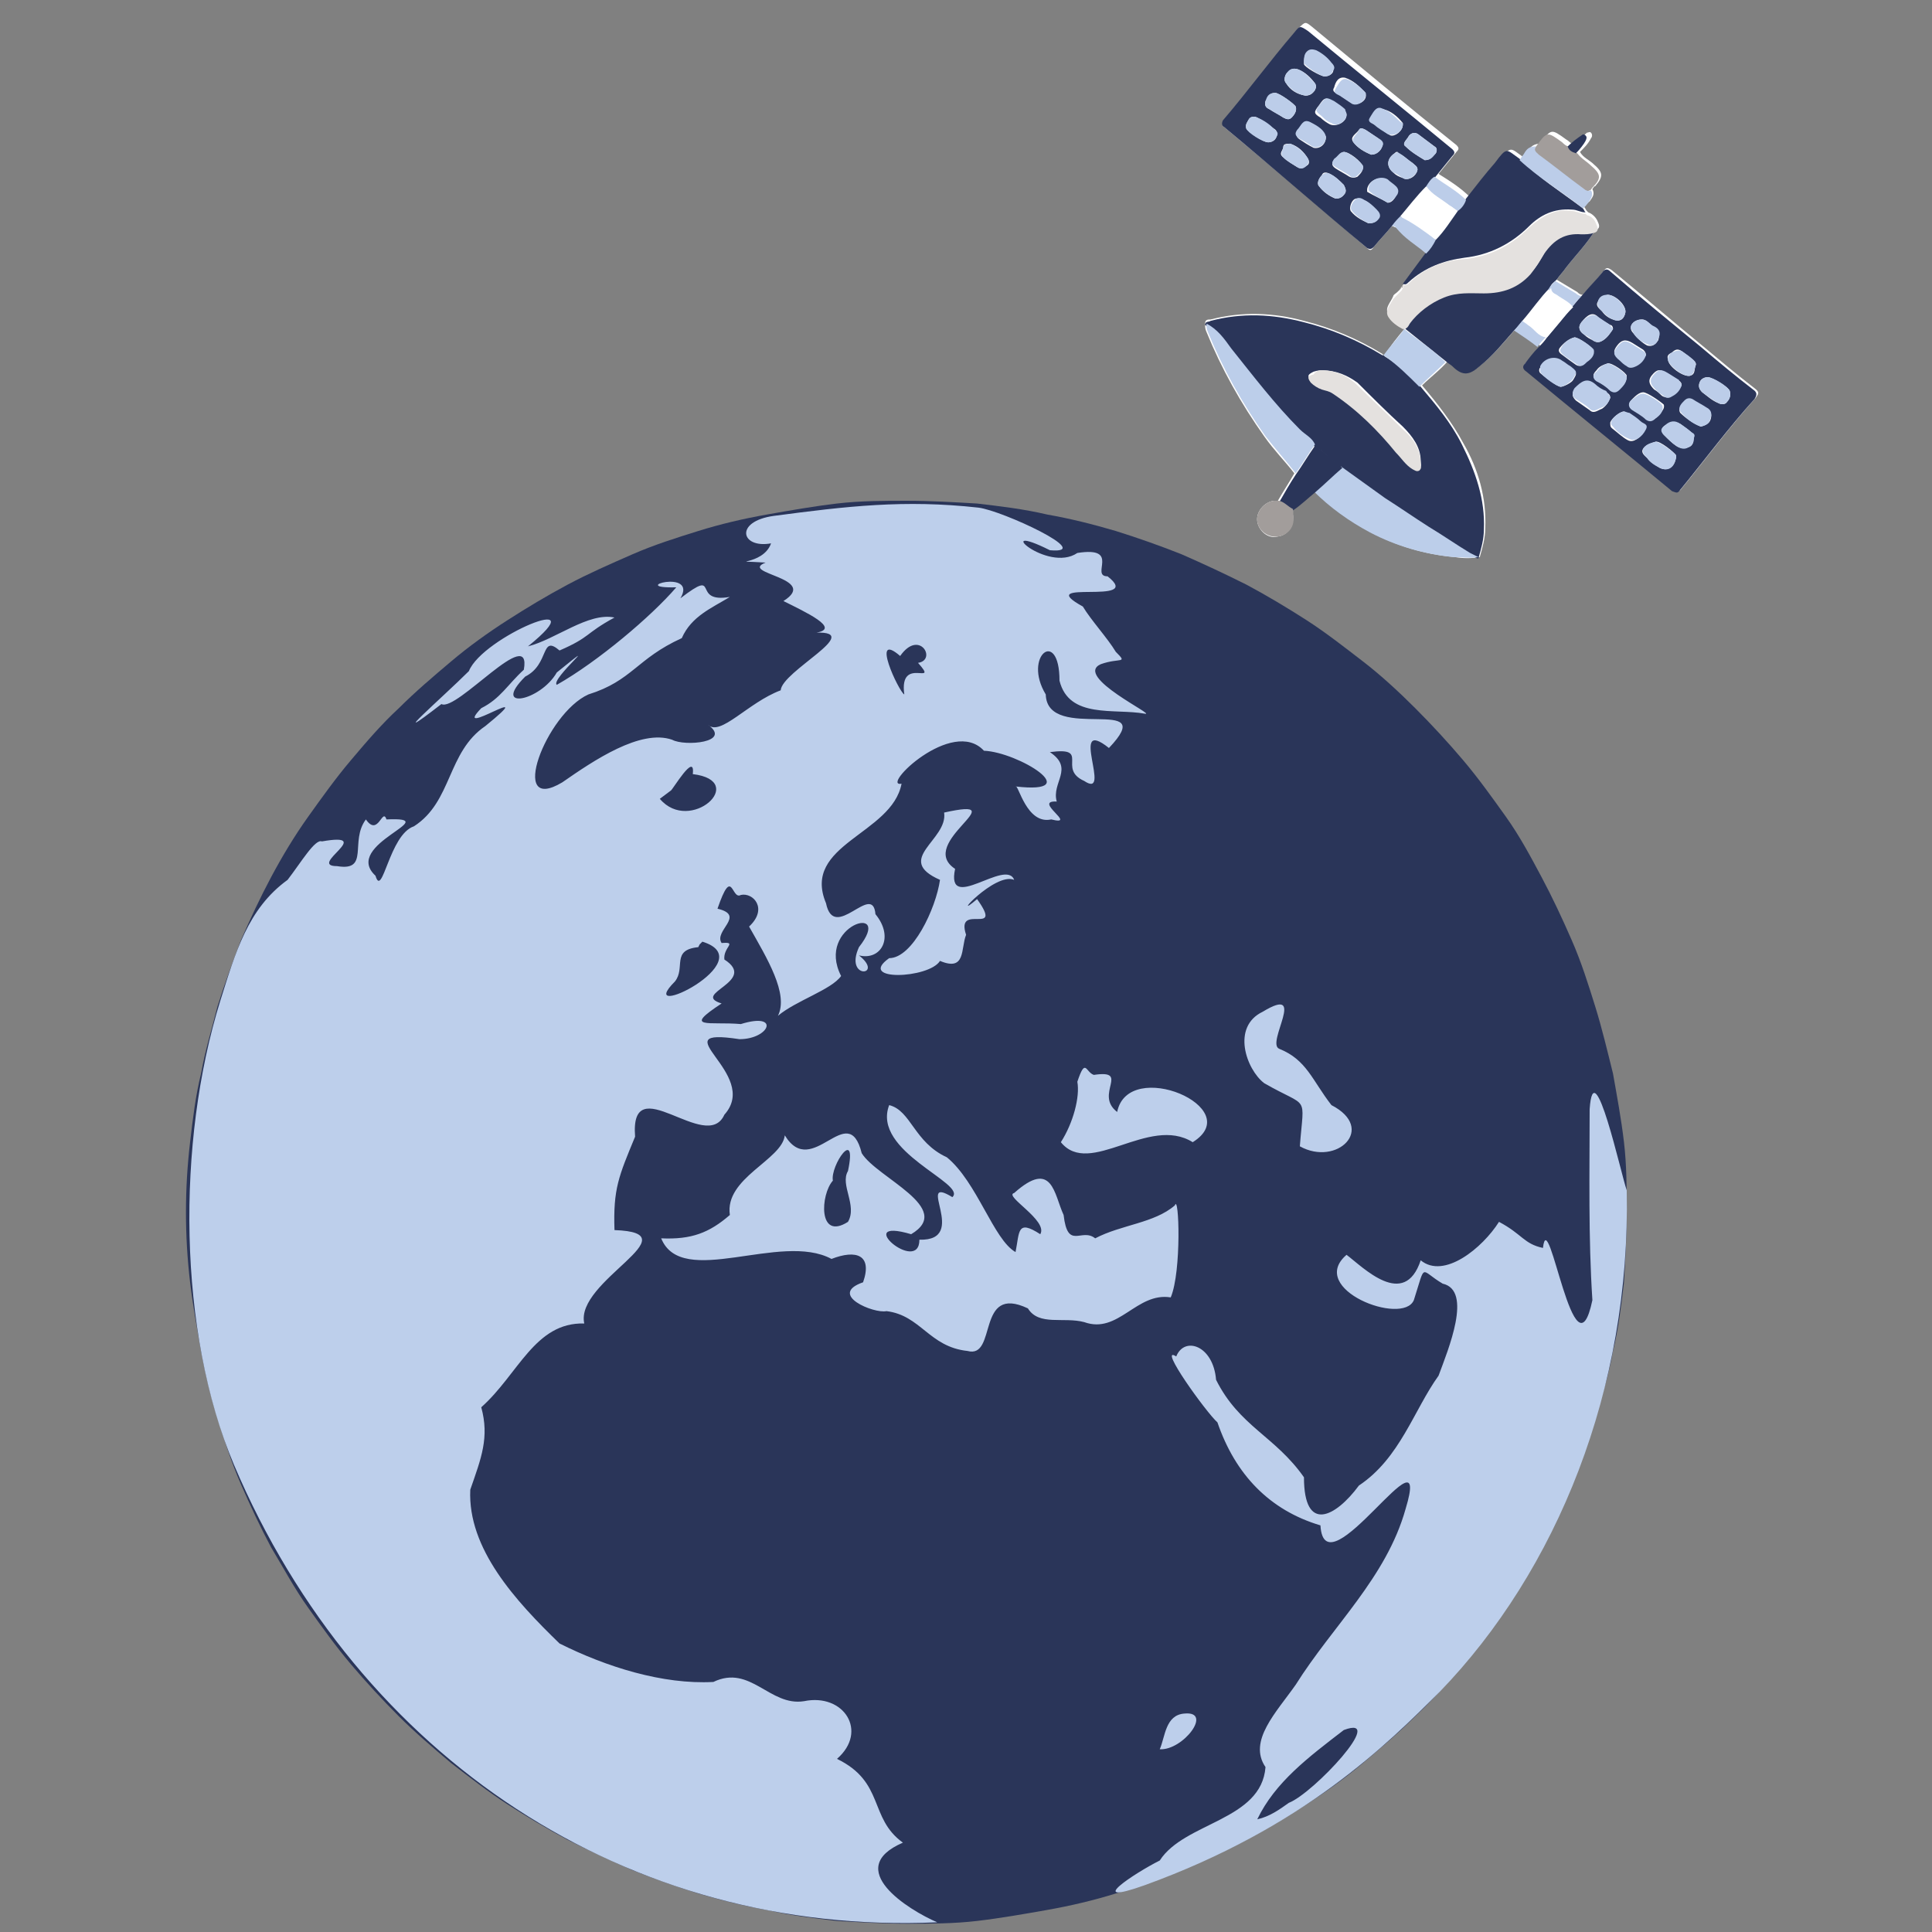 <?xml version="1.0" encoding="UTF-8" standalone="no"?>
<!-- Generator: Adobe Illustrator 27.9.1, SVG Export Plug-In . SVG Version: 6.00 Build 0)  -->

<svg
   version="1.1"
   x="0px"
   y="0px"
   viewBox="0 0 168.8 168.8"
   xml:space="preserve"
   id="svg136"
   sodipodi:docname="favicon.svg"
   width="168.8"
   height="168.8"
   inkscape:version="1.3.1 (9b9bdc1480, 2023-11-25, custom)"
   xmlns:inkscape="http://www.inkscape.org/namespaces/inkscape"
   xmlns:sodipodi="http://sodipodi.sourceforge.net/DTD/sodipodi-0.dtd"
   xmlns:xlink="http://www.w3.org/1999/xlink"
   xmlns="http://www.w3.org/2000/svg"
   xmlns:svg="http://www.w3.org/2000/svg"><rect x="0" y="0" width="168.8" height="168.8" fill="#808080" stroke="none"/><defs
   id="defs136" /><sodipodi:namedview
   id="namedview136"
   pagecolor="#ffffff"
   bordercolor="#000000"
   borderopacity="0.25"
   inkscape:showpageshadow="2"
   inkscape:pageopacity="0.0"
   inkscape:pagecheckerboard="0"
   inkscape:deskcolor="#d1d1d1"
   inkscape:zoom="2.9744605"
   inkscape:cx="146.5812"
   inkscape:cy="84.553148"
   inkscape:window-width="1920"
   inkscape:window-height="995"
   inkscape:window-x="1920"
   inkscape:window-y="0"
   inkscape:window-maximized="1"
   inkscape:current-layer="g76" />
<style
   type="text/css"
   id="style1">
	.st0{fill:#637189;}
	.st1{fill:#2A3559;}
	.st2{fill:#4C72BA;}
	.st3{clip-path:url(#SVGID_00000128471188759365025630000011547456509520731533_);}
	.st4{clip-path:url(#SVGID_00000142859025208614533800000005717304917129333409_);}
	.st5{fill-rule:evenodd;clip-rule:evenodd;fill:#BDCFEB;}
	.st6{fill:#FFFFFF;}
	.st7{fill:#E4E1DF;}
	.st8{fill:#BCCEEA;}
	.st9{fill:#A29D9B;}
	.st10{fill:#BCCDE9;}
</style>
<g
   id="Layer_1">
	
	
	
	
	
	
	<g
   id="g18">
		<g
   transform="translate(221.774,161.104)"
   id="g17">
		</g>
	</g>
	
	
	
	
	
	
	
	
	
	
	
	
	
	
	
	<g
   id="g65">
		<g
   transform="translate(205.086,214.639)"
   id="g64">
		</g>
	</g>
	
	
	
	<g
   id="g76">
		<defs
   id="defs74"><rect
     id="SVGID_1_"
     x="13.9"
     y="47.9"
     width="105.9"
     height="105.3" /></defs>
		<clipPath
   id="SVGID_00000165217351465156361840000009188897441047815605_">
			<use
   xlink:href="#SVGID_1_"
   style="overflow:visible"
   id="use74" />
		</clipPath>
		<g
   clip-path="url(#SVGID_00000165217351465156361840000009188897441047815605_)"
   id="g75"
   transform="matrix(1.2,0,0,1.2,-1.272,-14.206)">
			<path
   class="st1"
   d="m 119.5,100.1 c 0,1.7 -0.1,3.4 -0.2,5.1 -0.2,1.7 -0.4,3.4 -0.8,5 -0.3,1.7 -0.8,3.3 -1.3,4.9 -0.5,1.6 -1.1,3.2 -1.7,4.8 -0.7,1.6 -1.4,3.1 -2.2,4.6 -0.8,1.5 -1.7,3 -2.6,4.4 -1,1.4 -2,2.8 -3.1,4.1 -1.1,1.3 -2.2,2.6 -3.5,3.8 -1.2,1.2 -2.5,2.3 -3.8,3.4 -1.3,1.1 -2.7,2.1 -4.1,3 -1.4,0.9 -2.9,1.8 -4.4,2.6 -1.5,0.8 -3.1,1.5 -4.7,2.2 -1.6,0.7 -3.2,1.2 -4.8,1.7 -1.6,0.5 -3.3,0.9 -5,1.2 -1.7,0.3 -3.4,0.6 -5.1,0.8 -1.7,0.2 -3.4,0.2 -5.1,0.2 -1.7,0 -3.4,-0.1 -5.1,-0.2 -1.7,-0.2 -3.4,-0.4 -5.1,-0.8 -1.7,-0.3 -3.3,-0.7 -5,-1.2 -1.6,-0.5 -3.3,-1.1 -4.8,-1.7 -1.6,-0.7 -3.1,-1.4 -4.7,-2.2 -1.5,-0.8 -3,-1.7 -4.4,-2.6 -1.4,-0.9 -2.8,-2 -4.1,-3 -1.3,-1.1 -2.6,-2.2 -3.8,-3.4 -1.2,-1.2 -2.4,-2.5 -3.5,-3.8 -1.1,-1.3 -2.1,-2.7 -3.1,-4.1 -1,-1.4 -1.8,-2.9 -2.7,-4.4 -0.8,-1.5 -1.5,-3 -2.2,-4.6 -0.7,-1.6 -1.2,-3.2 -1.7,-4.8 -0.5,-1.6 -0.9,-3.3 -1.2,-4.9 -0.3,-1.7 -0.6,-3.3 -0.8,-5 -0.2,-1.7 -0.3,-3.4 -0.3,-5.1 0,-1.7 0.1,-3.4 0.3,-5.1 0.2,-1.7 0.4,-3.4 0.8,-5 0.3,-1.7 0.8,-3.3 1.2,-4.9 0.5,-1.6 1.1,-3.2 1.7,-4.8 0.7,-1.6 1.4,-3.1 2.2,-4.6 0.8,-1.5 1.7,-3 2.7,-4.4 1,-1.4 2,-2.8 3.1,-4.1 1.1,-1.3 2.2,-2.6 3.5,-3.8 1.2,-1.2 2.5,-2.3 3.8,-3.4 1.3,-1.1 2.7,-2.1 4.1,-3 1.4,-0.9 2.9,-1.8 4.4,-2.6 1.5,-0.8 3.1,-1.5 4.7,-2.2 1.6,-0.7 3.2,-1.2 4.8,-1.7 1.6,-0.5 3.3,-0.9 5,-1.2 1.7,-0.3 3.4,-0.6 5.1,-0.8 1.7,-0.2 3.4,-0.2 5.1,-0.2 1.7,0 3.4,0.1 5.1,0.2 1.7,0.2 3.4,0.4 5.1,0.8 1.7,0.3 3.3,0.7 5,1.2 1.6,0.5 3.3,1.1 4.8,1.7 1.6,0.7 3.1,1.4 4.7,2.2 1.5,0.8 3,1.7 4.4,2.6 1.4,0.9 2.8,2 4.1,3 1.3,1 2.6,2.2 3.8,3.4 1.2,1.2 2.4,2.5 3.5,3.8 1.1,1.3 2.1,2.7 3.1,4.1 1,1.4 1.8,2.9 2.6,4.4 0.8,1.5 1.5,3 2.2,4.6 0.7,1.6 1.2,3.2 1.7,4.8 0.5,1.6 0.9,3.3 1.3,4.9 0.3,1.7 0.6,3.3 0.8,5 0.2,1.7 0.2,3.4 0.2,5.1 z"
   id="path74" />
		</g>
	</g>
	<g
   id="g78"
   transform="matrix(1.2,0,0,1.2,-1.272,-14.206)">
		<defs
   id="defs76"><rect
     id="SVGID_00000154399494367403902080000008033214233269717436_"
     x="13.9"
     y="47.9"
     width="105.9"
     height="104" /></defs>
		<clipPath
   id="SVGID_00000060709579481434398630000003409610298390768037_">
			<use
   xlink:href="#SVGID_00000154399494367403902080000008033214233269717436_"
   style="overflow:visible"
   id="use76" />
		</clipPath>
		<g
   clip-path="url(#SVGID_00000060709579481434398630000003409610298390768037_)"
   id="g77">
			<path
   class="st5"
   d="m 52.2,80.4 c 4.5,1.4 -5.1,6 -2,2.9 0.8,-1 -0.3,-2.3 1.7,-2.5 L 52,80.6 Z m -8.3,-18 c 3.2,-1 3.5,-2.6 6.8,-4.1 0.7,-1.6 2.2,-2.2 3.5,-3 -2.9,0.5 -0.6,-2.2 -3.6,0.1 1.3,-2.2 -4,-0.7 -0.3,-0.8 -1.8,2.1 -5.7,5.4 -8.7,7.1 -0.5,-0.4 3.7,-3.9 0,-0.9 -1.2,2.1 -4.8,2.8 -2.3,0.3 1.8,-0.9 1.1,-3.1 2.5,-1.9 2.3,-1 1.8,-1.2 4,-2.4 -1.9,-0.4 -4.3,1.6 -6.3,2.1 5.2,-4.2 -3.3,-0.7 -4.3,1.8 -1.9,1.9 -6.4,5.8 -2,2.4 1.1,0.6 6.6,-5.9 6,-2.5 -1.2,1.1 -1.7,2.1 -3.1,2.8 -2.3,2.4 4.6,-2.2 0.3,1.3 -2.8,1.9 -2.4,5.5 -5.2,7.3 -1.8,0.6 -2.3,5.3 -2.8,3.6 -2.5,-2.3 5.2,-4.3 0.8,-4.1 -0.3,-0.9 -0.6,1.3 -1.5,0 -1.2,1.6 0.3,3.8 -2.1,3.4 -2.2,0 2.9,-2.5 -1.1,-1.8 -0.5,-0.2 -1.5,1.5 -2.5,2.8 -2.9,2.1 -3.8,5.3 -4.9,8.8 -3.2,10.3 -3.1,24.1 1,33.8 9.1,21.4 28.7,34.3 51.2,33.3 -2.1,-0.9 -6.9,-3.9 -2.5,-5.8 -2.5,-1.8 -1.3,-4.4 -4.8,-6.1 2.3,-2 0.5,-4.8 -2.4,-4.2 -2.5,0.4 -3.9,-2.7 -6.6,-1.4 -3.7,0.2 -7.8,-1.1 -11.2,-2.8 -3.2,-3.1 -6.7,-6.9 -6.5,-11.2 0.8,-2.3 1.4,-3.8 0.8,-6 2.7,-2.4 3.9,-6.2 7.5,-6.1 -0.7,-3.1 8,-6.6 2.2,-6.8 -0.1,-3 0.3,-3.9 1.5,-6.8 -0.4,-5.1 5.2,1.3 6.5,-1.6 2.7,-3 -4.8,-6.4 1.1,-5.5 2.2,0 3,-2 0.1,-1.1 -2.3,-0.2 -4.3,0.4 -1.4,-1.5 -2.3,-0.7 2.7,-1.6 0.2,-3.2 -0.1,-0.9 1,-1.3 -0.2,-1.2 -0.6,-0.9 1.8,-2 -0.3,-2.5 1.1,-3.2 1,-0.6 1.7,-1 0.9,-0.2 2,1 0.6,2.3 1.3,2.3 2.9,4.9 2.1,6.5 1.3,-1.1 3.9,-1.9 4.6,-2.9 -1.9,-3.7 3.9,-5.4 1.3,-2.1 -1.1,2.4 1.9,2.1 0,0.6 1.6,0.4 2.6,-1.3 1.2,-3 -0.2,-2.4 -3,2.1 -3.6,-0.8 -1.8,-4.3 4.8,-5 5.5,-8.7 -1.6,0.3 3.7,-4.9 6,-2.4 2.5,0.1 7.5,3.2 2.3,2.6 0.2,-0.2 0.8,2.8 2.6,2.4 2,0.5 -1.4,-1.4 0.4,-1.3 -0.4,-1.4 1.3,-2.4 -0.5,-3.6 3,-0.4 0.5,1.2 2.5,2.1 2.1,1.4 -1.2,-4.8 1.8,-2.4 3.8,-4 -4.5,-0.3 -4.6,-3.9 -1.7,-2.8 1,-4.9 1,-1 0.7,2.8 4,2 6.2,2.4 1,0.2 -5.2,-2.7 -3.2,-3.6 1.4,-0.5 2,0 1.1,-0.9 -0.6,-1 -1.8,-2.3 -2.4,-3.3 -3.8,-2.1 4.6,0 1.8,-2.2 -1.3,0 1,-2.2 -2.2,-1.7 -2.2,1.5 -6.4,-2.4 -2,-0.2 3.4,0.3 -3.5,-2.9 -5.2,-3.1 -5.4,-0.6 -9.6,-0.1 -14.9,0.6 -2.9,0.4 -2.4,2.4 -0.2,2 -0.6,1.7 -3.5,1.2 -0.4,1.4 -2,0.8 4,1.1 1.3,2.8 1.6,0.8 4.2,2 2.4,2.3 3.5,-0.1 -2.5,2.8 -2.6,4.2 -2.4,0.9 -4.4,3.4 -5.3,2.5 1.8,1.3 -1.7,1.6 -2.6,1.1 -2.3,-0.8 -5.7,1.5 -8,3.1 -4,2.4 -1.2,-5 1.9,-6.4 z m 48.7,81.9 c 1.3,-2.7 3.7,-4.5 6.3,-6.5 3.2,-1.2 -2.2,4.6 -4,5.3 -0.7,0.5 -1.4,1 -2.3,1.2 z m 0.6,-3.8 c -0.3,3.9 -5.9,4 -7.7,6.8 -1.8,0.9 -5.6,3.4 -1.1,1.8 11.6,-4.2 17.7,-10.3 21.5,-14.1 8.5,-8.8 13.9,-22 13.6,-36.5 -0.4,-1.1 -2.4,-10.3 -2.7,-5.9 0,4.7 -0.1,9.3 0.2,13.9 -1.3,6.2 -3.2,-7.2 -3.6,-3.8 -1.4,-0.3 -1.5,-1 -3.2,-1.9 -1.2,1.9 -4,4.2 -5.7,2.8 -1.2,3.6 -4.2,0.5 -5.4,-0.4 -2.9,2.5 4.1,5.2 4.9,3.3 0.9,-2.8 0.4,-2.2 2.1,-1.2 2.2,0.5 0.4,4.8 -0.3,6.7 -1.8,2.5 -2.8,6 -5.8,8 -1.7,2.3 -4,3.5 -4,-0.6 -2.1,-3 -4.7,-3.7 -6.4,-7.1 -0.2,-2.5 -2.3,-3.2 -2.9,-1.7 -1.4,-0.9 2.2,4.1 3,4.8 1.3,3.8 3.8,6.4 7.5,7.5 0.3,5.1 8.2,-7.8 6.2,-1.2 -1.4,5 -5.3,8.5 -8,12.8 -1.4,2 -3.5,4.1 -2.2,6 z m -7.7,-1.3 c 1.7,0.1 3.9,-2.8 1.8,-2.6 -1.4,0.1 -1.4,1.7 -1.8,2.6 z M 66.6,59.6 c 1.4,-2 2.7,0.3 1.3,0.5 1.6,1.8 -1.4,-0.6 -1,2.3 -0.4,-0.2 -2.5,-4.7 -0.3,-2.8 z M 69.8,71 c 0.3,2 -3.7,3.4 -0.3,4.9 -0.3,2.1 -2,5.7 -3.7,5.7 -2.4,1.7 2.9,1.5 3.7,0.2 1.9,0.8 1.5,-0.9 1.9,-1.9 -0.8,-2.4 2.8,0.2 0.8,-2.6 -2.1,1.8 1.3,-2 2.7,-1.4 -0.6,-1.6 -5,2.5 -4.3,-0.8 -2.9,-1.9 4.6,-5.3 -0.8,-4.1 z m 9.7,19.6 c 0.2,1.1 -0.3,3 -1.2,4.4 2.1,2.6 6.4,-2 9.6,0 4,-2.5 -4.7,-6.2 -5.5,-2.2 -1.7,-1.3 1,-3.1 -1.7,-2.7 -0.6,-0.2 -0.6,-1.3 -1.2,0.5 z m 16.2,4.7 c 2.7,1.5 5.6,-1.3 2.3,-3 -1.4,-1.8 -1.8,-3.3 -3.8,-4.1 -1,-0.4 2.1,-4.7 -1.2,-2.7 -2.3,1.1 -1.2,4.2 0.1,5.2 3.3,1.9 2.9,0.7 2.6,4.6 z m -32.9,5.5 c -2.2,1.4 -2,-2 -1.1,-3 -0.2,-1.1 1.8,-4 1.1,-0.7 -0.6,1 0.7,2.5 0,3.7 z M 49.2,102 c 1.5,3.7 8.7,-0.5 12.4,1.5 1.8,-0.7 3,-0.3 2.3,1.7 -2.6,0.9 0.8,2.3 1.7,2.1 2.5,0.3 3.1,2.6 5.9,2.9 2.2,0.6 0.6,-4.9 4.4,-3.1 0.8,1.3 2.6,0.6 4.1,1 2.5,0.9 3.8,-2.2 6.3,-1.8 0.8,-1.9 0.6,-7.6 0.3,-6.7 -1.5,1.3 -3.9,1.4 -5.8,2.4 -1,-0.8 -2,0.9 -2.3,-1.7 -0.7,-1.5 -0.8,-4.1 -3.6,-1.6 -0.8,0.2 2.5,2 1.9,3 -1.7,-1.1 -1.5,-0.2 -1.8,1.3 -1.6,-0.9 -2.8,-5.1 -5,-6.9 -2.4,-1.1 -2.6,-3.4 -4.2,-3.8 -1.3,3.4 5.7,5.7 4.6,6.7 -2.8,-1.7 1.3,3.2 -2.4,3.1 0,2.6 -5,-1.7 -0.6,-0.4 3.2,-1.9 -2.5,-4.1 -3.6,-5.9 -1,-4 -3.6,2 -5.6,-1.3 -0.2,1.8 -4.4,3.1 -4,5.8 -1.5,1.3 -2.8,1.8 -5,1.7 z m 0.7,-32.6 c 0.1,0 1.8,-2.9 1.6,-1.2 4.1,0.5 -0.2,4.4 -2.4,1.8 z"
   id="path76" />
		</g>
	</g>
</g>
<g
   id="Layer_2"
   transform="matrix(1.2,0,0,1.2,-1.272,-14.206)">
	<path
   class="st6"
   d="m 103,32.9 v 0 c 0,0 -0.1,0 0,0 v 0 c -0.1,0.1 -0.2,0.2 -0.2,0.2 -0.1,0.1 -0.3,0.2 -0.3,0.3 -0.2,0.5 -0.7,0.9 -0.3,1.4 0.2,0.4 0.6,0.7 1,0.8 0,0.1 0.1,0.1 0.1,0.2 -0.5,0.6 -1,1.2 -1.4,1.9 -0.1,0 -0.1,0 -0.2,-0.1 -1.8,-1.1 -3.7,-1.9 -5.7,-2.4 -2.2,-0.6 -4.5,-0.7 -6.8,-0.1 -0.2,0 -0.4,0 -0.4,0.3 0,0.2 0,0.4 0.1,0.6 1.1,2.7 2.5,5.2 4.2,7.6 0.7,1 1.5,1.8 2.2,2.7 -0.4,0.7 -0.8,1.3 -1.2,2 -0.1,0 -0.2,0 -0.3,0 -0.7,0.1 -1.3,0.8 -1.2,1.5 0.1,0.7 0.8,1.3 1.5,1.1 0.8,-0.1 1.2,-0.9 1.1,-1.6 0,-0.1 0,-0.3 0,-0.4 0.5,-0.4 1,-0.9 1.6,-1.3 1.2,1.2 2.6,2.2 4.1,3 1.9,1 3.9,1.6 6.1,1.8 0.6,0.1 1.2,0.1 1.8,0 0.2,-0.7 0.4,-1.4 0.4,-2.1 0.1,-2.2 -0.5,-4.3 -1.6,-6.2 -0.8,-1.5 -1.9,-2.9 -3,-4.2 0.6,-0.6 1.3,-1.1 1.9,-1.8 0.1,0.1 0.3,0.2 0.4,0.3 0.8,0.8 1.3,0.6 2,0 0.9,-0.7 1.7,-1.7 2.5,-2.6 0.6,0.4 1.2,0.8 1.8,1.2 -0.3,0.4 -0.6,0.8 -1,1.2 -0.3,0.3 -0.2,0.4 0.1,0.6 3.6,2.9 7.1,5.8 10.6,8.7 0.2,0.2 0.4,0.2 0.6,-0.1 1.8,-2.2 3.5,-4.5 5.4,-6.6 0.2,-0.3 0.3,-0.4 -0.1,-0.7 -1.3,-1 -2.6,-2.1 -3.8,-3.1 -2.2,-1.8 -4.4,-3.7 -6.6,-5.5 -0.3,-0.2 -0.4,-0.2 -0.6,0.1 -0.5,0.6 -1,1.2 -1.5,1.7 -0.2,0 -0.3,-0.1 -0.4,-0.2 -0.5,-0.3 -1,-0.6 -1.5,-0.9 0.2,-0.3 0.5,-0.6 0.7,-0.9 0.7,-0.9 1.5,-1.7 2.1,-2.7 0.4,-0.1 0.3,-0.4 0.2,-0.6 -0.1,-0.3 -0.4,-0.6 -0.7,-0.7 0,0 -0.1,-0.1 -0.1,-0.1 v 0 c -0.1,-0.1 -0.1,-0.2 -0.2,-0.3 0.1,-0.1 0.2,-0.3 0.4,-0.4 0.2,-0.3 0.4,-0.5 0.2,-0.9 0.1,-0.1 0.1,-0.2 0.2,-0.2 0.6,-0.7 0.6,-1 -0.1,-1.6 -0.3,-0.3 -0.8,-0.5 -1,-0.9 0.3,-0.3 0.6,-0.6 0.8,-1 0.1,-0.1 0.1,-0.3 0,-0.4 -0.1,-0.1 -0.2,0 -0.3,0 -0.3,0.3 -0.7,0.6 -1,0.8 -0.2,0 -0.3,-0.2 -0.5,-0.3 -1.1,-0.8 -1.1,-0.8 -1.9,0.3 -0.3,0 -0.6,0.1 -0.8,0.4 -0.1,0.2 -0.3,0.4 -0.4,0.6 -1,-0.7 -0.9,-0.9 -1.8,0.3 -0.7,0.9 -1.4,1.8 -2.1,2.6 -0.7,-0.7 -1.5,-1.2 -2.3,-1.7 0.4,-0.5 0.9,-1.1 1.3,-1.6 0.2,-0.2 0.2,-0.3 0,-0.5 -3.5,-2.8 -7,-5.7 -10.5,-8.6 -0.5,-0.4 -0.5,-0.4 -1,0.1 -1.8,2.1 -3.4,4.3 -5.2,6.4 -0.4,0.5 -0.4,0.7 -0.2,0.8 3.5,2.9 7,5.9 10.4,8.8 0.2,0.2 0.3,0.2 0.5,-0.1 0.4,-0.5 0.9,-1 1.3,-1.5 0.1,0 0.2,0.1 0.3,0.1 0.7,0.7 1.5,1.2 2.2,1.9 -0.6,0.8 -1.1,1.5 -1.7,2.3 v 0 c 0,0 -0.1,0.1 -0.2,0.3 l 0.1,-0.1 c 0,0 -0.1,0 -0.1,0.1 z"
   id="path78" />
	<path
   class="st1"
   d="m 104.5,40 c 1.1,1.3 2.2,2.6 3,4.2 1,2 1.7,4 1.6,6.2 0,0.7 -0.2,1.4 -0.4,2.1 -0.2,0 -0.4,-0.2 -0.6,-0.3 -1,-0.6 -2,-1.3 -3,-1.9 -1.1,-0.7 -2.2,-1.4 -3.2,-2.1 -1.1,-0.7 -2.1,-1.5 -3.2,-2.3 -0.7,-0.5 -1.2,-1.2 -2,-1.6 -0.2,-0.5 -0.7,-0.8 -1.1,-1.1 -1.8,-1.8 -3.4,-3.9 -5,-5.9 -0.5,-0.7 -1,-1.4 -1.8,-1.8 0,-0.3 0.3,-0.2 0.4,-0.3 2.3,-0.6 4.5,-0.5 6.8,0.1 2,0.5 3.9,1.3 5.7,2.4 0.1,0 0.1,0 0.2,0.1 1,0.6 1.8,1.4 2.6,2.2 z m -7.2,-1.2 c -0.1,0 -0.3,0 -0.6,0.1 -0.4,0.2 -0.5,0.3 -0.2,0.6 0.2,0.3 0.5,0.4 0.8,0.5 0.3,0.1 0.6,0.2 0.8,0.3 1.8,1.1 3.3,2.6 4.6,4.3 0.4,0.4 0.7,0.9 1.2,1.2 0.1,0.1 0.3,0.2 0.5,0.1 0.2,-0.1 0.1,-0.3 0.1,-0.5 0,-1 -0.6,-1.8 -1.3,-2.5 -1.1,-1 -2.2,-2.1 -3.3,-3.2 -0.7,-0.5 -1.5,-0.9 -2.6,-0.9 z"
   id="path79" />
	<path
   class="st1"
   d="m 102.4,28.3 c -0.4,0.5 -0.9,1 -1.3,1.5 -0.2,0.2 -0.3,0.2 -0.5,0.1 C 97.1,27 93.7,24 90.2,21.1 90,21 90,20.8 90.1,20.6 c 1.8,-2.1 3.4,-4.3 5.2,-6.4 0.4,-0.5 0.4,-0.5 1,-0.1 3.5,2.9 7,5.7 10.5,8.6 0.2,0.2 0.2,0.3 0,0.5 -0.4,0.5 -0.9,1.1 -1.3,1.6 -0.2,0.2 -0.4,0.4 -0.6,0.7 -0.7,0.7 -1.3,1.5 -1.9,2.3 -0.2,0.1 -0.4,0.3 -0.6,0.5 z m 0.8,-7.4 c 0,0 0,-0.1 0,-0.1 -0.4,-0.5 -0.9,-0.9 -1.4,-1 -0.5,-0.1 -0.6,0.4 -0.8,0.7 -0.2,0.3 0.1,0.4 0.3,0.5 0.3,0.2 0.6,0.5 1,0.7 0.3,0.1 0.9,-0.3 0.9,-0.8 z m -2.7,-2.2 c 0,0 0,-0.1 -0.1,-0.2 -0.4,-0.4 -0.8,-0.8 -1.4,-1 -0.5,-0.1 -0.7,0.3 -0.8,0.7 -0.2,0.3 0.1,0.4 0.3,0.5 0.3,0.2 0.6,0.4 0.9,0.6 0.5,0.3 1.2,-0.1 1.1,-0.6 z m 4.3,4.8 c 0.4,0 0.6,-0.3 0.8,-0.5 0.1,-0.2 0.1,-0.4 -0.1,-0.5 -0.4,-0.3 -0.8,-0.6 -1.2,-0.9 -0.3,-0.2 -0.6,0 -0.7,0.2 -0.1,0.2 -0.5,0.5 -0.2,0.7 0.4,0.4 0.9,0.7 1.4,1 z M 93.4,22.2 c 0.2,0 0.5,-0.1 0.6,-0.4 0.1,-0.3 0,-0.5 -0.2,-0.6 -0.4,-0.3 -0.8,-0.6 -1.2,-0.8 -0.2,-0.1 -0.4,-0.1 -0.6,0.1 -0.1,0.2 -0.3,0.4 -0.2,0.7 0.1,0.2 1.2,1 1.6,1 z m 2.7,-3.4 c 0.3,0 0.5,-0.1 0.7,-0.4 0.1,-0.2 0.1,-0.3 0,-0.5 -0.3,-0.4 -0.7,-0.8 -1.2,-1 -0.3,-0.1 -0.5,-0.1 -0.8,0.2 -0.2,0.2 -0.3,0.6 -0.1,0.8 0.3,0.5 0.8,0.8 1.4,0.9 z m -2.2,-0.2 c -0.4,0 -0.5,0.3 -0.7,0.6 -0.1,0.4 0.1,0.5 0.3,0.6 0.3,0.2 0.7,0.4 1,0.6 0.2,0.1 0.4,0.2 0.6,0 0.2,-0.2 0.4,-0.5 0.3,-0.8 -0.1,-0.2 -1.2,-1 -1.5,-1 z m 5.2,1.6 C 99.1,20 99,20 98.9,19.9 c -0.3,-0.2 -0.6,-0.4 -0.8,-0.6 -0.5,-0.4 -0.6,-0.4 -1,0.2 -0.4,0.5 -0.4,0.6 0.1,0.9 0.2,0.2 0.5,0.4 0.7,0.5 0.5,0.2 1.2,-0.2 1.2,-0.7 z m 3.7,2.7 c -0.1,0 -0.1,0 -0.2,0.1 -0.6,0.4 -0.6,1 -0.1,1.4 0.2,0.2 0.4,0.3 0.7,0.4 0.3,0.2 0.8,0 1,-0.4 0.2,-0.4 -0.1,-0.5 -0.3,-0.7 -0.3,-0.2 -0.5,-0.4 -0.8,-0.6 -0.1,0 -0.2,-0.1 -0.3,-0.2 z m -5.3,-5.5 c 0.2,0 0.5,-0.1 0.6,-0.3 0.1,-0.2 0,-0.4 -0.1,-0.6 -0.3,-0.4 -0.7,-0.7 -1.1,-0.9 -0.2,-0.1 -0.5,-0.1 -0.7,0.1 -0.2,0.2 -0.2,0.5 -0.2,0.8 0,0.2 1.2,0.9 1.5,0.9 z m 3.4,5.7 c 0.4,0 0.7,-0.3 0.8,-0.6 0.1,-0.3 -0.1,-0.4 -0.3,-0.6 -0.3,-0.2 -0.6,-0.4 -0.9,-0.6 -0.2,-0.1 -0.4,-0.2 -0.5,0 -0.2,0.3 -0.7,0.5 -0.4,0.9 0.3,0.4 0.8,0.7 1.3,0.9 z m -3.3,-1.3 c -0.2,-0.5 -0.7,-0.8 -1.1,-1 -0.5,-0.2 -0.7,0.3 -0.9,0.6 -0.2,0.2 -0.2,0.4 0.1,0.6 0.3,0.2 0.6,0.4 1,0.6 0.4,0.1 0.9,-0.2 0.9,-0.8 z m 1.3,1.1 c -0.3,0.1 -0.4,0.3 -0.7,0.6 -0.2,0.2 -0.2,0.4 0.1,0.6 0.3,0.2 0.7,0.4 1,0.6 0.2,0.1 0.4,0.1 0.6,0 0.2,-0.2 0.4,-0.4 0.4,-0.7 -0.1,-0.4 -1,-1.1 -1.4,-1.1 z m 3.2,3.7 c 0.3,0 0.5,-0.3 0.6,-0.5 0.1,-0.2 0.1,-0.5 -0.1,-0.6 -0.2,-0.2 -0.4,-0.4 -0.6,-0.5 -0.5,-0.4 -1.3,0 -1.4,0.6 0,0.1 0,0.2 0,0.2 0.5,0.3 1,0.5 1.5,0.8 z m -3.8,-0.3 c 0.3,0 0.5,-0.1 0.7,-0.4 0.1,-0.2 0,-0.4 -0.1,-0.6 -0.3,-0.3 -0.6,-0.6 -1,-0.8 -0.2,-0.1 -0.5,-0.2 -0.6,0.1 -0.2,0.2 -0.4,0.6 -0.2,0.8 0.3,0.4 0.7,0.7 1.2,0.9 z m -3.3,-4 c -0.2,0 -0.5,0 -0.5,0.2 0,0.3 -0.4,0.5 0,0.8 0.3,0.3 0.7,0.5 1,0.7 0.3,0.2 0.5,0 0.7,-0.1 0.2,-0.1 0.2,-0.3 0.1,-0.5 C 96,22.9 95.6,22.5 95,22.3 Z m 5.7,5.8 c 0.3,0 0.6,-0.1 0.7,-0.4 0.1,-0.2 0,-0.4 -0.2,-0.6 -0.3,-0.3 -0.5,-0.6 -0.9,-0.7 -0.2,-0.1 -0.5,-0.2 -0.7,0 -0.2,0.2 -0.3,0.6 -0.2,0.8 0.4,0.5 0.9,0.7 1.3,0.9 z"
   id="path80" />
	<path
   class="st1"
   d="m 116.2,33.4 c 0.5,-0.6 1,-1.1 1.5,-1.7 0.2,-0.3 0.4,-0.3 0.6,-0.1 2.2,1.9 4.4,3.7 6.6,5.5 1.3,1.1 2.5,2.1 3.8,3.1 0.3,0.2 0.3,0.4 0.1,0.7 -1.9,2.1 -3.6,4.4 -5.4,6.6 -0.2,0.3 -0.3,0.2 -0.6,0.1 -3.5,-2.9 -7.1,-5.8 -10.6,-8.7 -0.3,-0.2 -0.3,-0.4 -0.1,-0.6 0.3,-0.4 0.6,-0.8 1,-1.2 0.2,-0.2 0.4,-0.4 0.6,-0.7 0.6,-0.7 1.2,-1.4 1.8,-2.2 0.2,-0.2 0.4,-0.5 0.7,-0.8 z m -1.5,6.6 c 0.2,0 0.8,-0.3 0.9,-0.5 0.3,-0.5 0.3,-0.5 -0.2,-0.9 -0.2,-0.1 -0.4,-0.3 -0.6,-0.4 -0.5,-0.4 -1.3,-0.1 -1.6,0.4 -0.1,0.1 -0.1,0.3 0,0.4 0.1,0.1 1.2,1 1.5,1 z m 3.6,0.8 c 0,-0.2 -0.1,-0.3 -0.3,-0.4 -0.3,-0.2 -0.5,-0.3 -0.8,-0.5 -0.6,-0.5 -1,-0.2 -1.5,0.3 -0.2,0.3 -0.2,0.5 0.1,0.8 0.3,0.2 0.7,0.5 1,0.7 0.3,0.3 0.6,0 0.9,-0.1 0.3,-0.2 0.5,-0.5 0.6,-0.8 z m 1,1 c -0.3,0 -0.9,0.5 -1,0.8 0,0.2 0,0.3 0.1,0.4 0.4,0.3 0.8,0.7 1.2,0.9 0.4,0.2 0.9,-0.2 1.2,-0.7 0.2,-0.4 -0.2,-0.5 -0.4,-0.6 -0.3,-0.2 -0.6,-0.4 -0.8,-0.6 -0.1,-0.1 -0.2,-0.2 -0.3,-0.2 z m -3.6,-5.4 c -0.4,0.1 -0.8,0.4 -1.1,0.8 -0.1,0.2 0,0.3 0.1,0.4 0.4,0.3 0.8,0.6 1.1,0.8 0.3,0.2 0.6,0 0.7,-0.2 0.2,-0.2 0.6,-0.5 0.5,-0.9 0,-0.2 -1,-0.9 -1.3,-0.9 z m 7.4,8.7 c 0,0 0,-0.1 0,-0.1 -0.1,-0.2 -1.2,-1.1 -1.5,-1 -0.3,0.1 -0.7,0.2 -0.9,0.5 -0.2,0.3 0.1,0.5 0.3,0.7 0.2,0.3 0.6,0.5 0.9,0.7 0.6,0.3 1.1,-0.1 1.2,-0.8 z m -5,-6.8 c -0.3,0.1 -0.6,0.2 -0.8,0.5 -0.3,0.3 -0.3,0.5 0,0.7 0.3,0.2 0.7,0.5 1,0.7 0.3,0.2 0.5,0.1 0.7,-0.1 0.3,-0.2 0.5,-0.5 0.5,-0.9 0,-0.2 -1.1,-1 -1.4,-0.9 z m 2.6,2.1 c -0.3,0 -0.6,0.3 -0.8,0.5 -0.3,0.3 -0.3,0.5 0.1,0.7 0.3,0.2 0.7,0.5 1,0.7 0.3,0.2 0.5,0.1 0.7,-0.1 0.2,-0.3 0.6,-0.5 0.5,-0.9 -0.2,-0.2 -1.2,-0.9 -1.5,-0.9 z m -2.2,-4.6 c 0,-0.2 -0.1,-0.3 -0.2,-0.3 -0.3,-0.2 -0.6,-0.3 -0.9,-0.6 -0.4,-0.4 -0.8,-0.1 -1.2,0.4 -0.3,0.4 -0.1,0.7 0.2,0.9 0.2,0.2 0.4,0.3 0.6,0.4 0.3,0.2 0.5,0.2 0.8,0 0.3,-0.2 0.5,-0.5 0.7,-0.8 z m 5.8,7.9 c 0,-0.2 0,-0.3 -0.1,-0.4 -0.3,-0.2 -0.5,-0.4 -0.8,-0.6 -0.4,-0.2 -0.8,-0.1 -1.1,0.1 -0.3,0.2 -0.3,0.5 -0.1,0.7 0.3,0.3 0.6,0.6 0.9,0.8 0.3,0.2 0.6,0.2 0.9,0.1 0.3,-0.1 0.4,-0.4 0.3,-0.7 z m -3.4,-6 c 0,-0.2 -0.1,-0.3 -0.2,-0.4 -0.3,-0.2 -0.5,-0.3 -0.8,-0.5 -0.5,-0.3 -0.8,-0.2 -1.1,0.2 -0.3,0.4 -0.3,0.6 0.2,1 0.2,0.1 0.4,0.3 0.5,0.4 0.2,0.2 0.5,0.2 0.7,0 0.3,-0.1 0.5,-0.4 0.7,-0.7 z m 4,5.2 c 0.3,-0.1 0.6,-0.2 0.7,-0.5 0.1,-0.3 0.1,-0.6 -0.3,-0.8 -0.4,-0.2 -0.7,-0.4 -1,-0.6 -0.2,-0.1 -0.5,-0.2 -0.6,0.1 -0.2,0.2 -0.5,0.5 -0.3,0.8 0.4,0.4 1,0.8 1.5,1 z m -1.4,-3 c 0,-0.2 -0.1,-0.3 -0.3,-0.4 -0.3,-0.2 -0.5,-0.3 -0.8,-0.5 -0.5,-0.3 -0.7,-0.3 -1.1,0.2 -0.3,0.4 -0.1,0.7 0.2,1 0.2,0.1 0.4,0.3 0.5,0.4 0.2,0.2 0.5,0.2 0.7,0.1 0.4,-0.3 0.6,-0.5 0.8,-0.8 z m 1.9,-0.6 c -0.2,0 -0.5,0.1 -0.6,0.4 -0.1,0.3 0,0.5 0.2,0.7 0.4,0.3 0.7,0.6 1.2,0.8 0.2,0.1 0.5,0.1 0.6,-0.1 0.2,-0.2 0.3,-0.5 0.2,-0.8 -0.1,-0.3 -1.3,-1 -1.6,-1 z m -7.3,-6 c -0.3,0.1 -0.6,0.2 -0.7,0.5 -0.2,0.3 0.1,0.5 0.3,0.7 0.2,0.3 0.5,0.5 0.8,0.6 0.5,0.2 0.8,0 0.9,-0.5 0.1,-0.5 -0.7,-1.3 -1.3,-1.3 z m 2.5,1.8 c -0.6,0 -1,0.5 -0.7,0.9 0.3,0.4 0.7,0.8 1.1,1 0.4,0.1 0.6,-0.1 0.8,-0.4 0.1,-0.4 0.1,-0.7 -0.3,-0.9 -0.3,-0.2 -0.5,-0.6 -0.9,-0.6 z m 1.9,2.9 c 0,0.5 1.1,1.3 1.6,1.2 0.4,-0.1 0.3,-0.4 0.4,-0.7 0.1,-0.2 0,-0.3 -0.2,-0.5 -0.3,-0.2 -0.5,-0.4 -0.8,-0.6 -0.3,-0.2 -0.5,-0.1 -0.7,0.1 -0.2,0.1 -0.4,0.2 -0.3,0.5 z"
   id="path81" />
	<path
   class="st1"
   d="m 111.3,35.9 c -0.8,0.9 -1.5,1.8 -2.5,2.6 -0.7,0.6 -1.2,0.8 -2,0 -0.1,-0.1 -0.3,-0.2 -0.4,-0.3 -1,-0.8 -2,-1.6 -3,-2.4 0,-0.1 -0.1,-0.1 -0.1,-0.2 0.3,0 0.4,-0.2 0.5,-0.4 0.7,-0.9 1.5,-1.5 2.5,-1.9 0.9,-0.4 1.9,-0.3 2.9,-0.3 1.3,0 2.5,-0.4 3.4,-1.4 0.4,-0.4 0.7,-1 1,-1.5 0.7,-0.9 1.5,-1.5 2.7,-1.4 0.3,0 0.6,0 0.9,-0.1 -0.6,1 -1.4,1.8 -2.1,2.7 -0.2,0.3 -0.5,0.6 -0.7,0.9 -0.2,0.2 -0.4,0.3 -0.5,0.6 -0.7,0.7 -1.3,1.6 -2,2.4 -0.2,0.3 -0.4,0.5 -0.6,0.7 z"
   id="path82" />
	<path
   class="st1"
   d="m 116.3,27 c 0.1,0.1 0.1,0.2 0.2,0.3 -0.4,0 -0.6,-0.2 -1,-0.2 -1.3,-0.1 -2.3,0.4 -3.1,1.2 -1.3,1.3 -2.9,2.1 -4.7,2.3 -1.5,0.2 -2.9,0.7 -4.1,1.8 -0.1,0.1 -0.2,0.2 -0.4,0.1 0.6,-0.8 1.1,-1.5 1.7,-2.3 0.3,-0.3 0.5,-0.6 0.7,-1 0.6,-0.7 1.1,-1.4 1.6,-2.1 0.2,-0.2 0.4,-0.5 0.6,-0.8 0.7,-0.9 1.4,-1.8 2.1,-2.6 0.9,-1.2 0.8,-1 1.8,-0.3 1.4,1.4 3,2.4 4.6,3.6 z"
   id="path83" />
	<path
   class="st7"
   d="m 103.2,32.6 c 0.1,0 0.3,0 0.4,-0.1 1.1,-1.1 2.5,-1.7 4.1,-1.8 1.9,-0.2 3.4,-1 4.7,-2.3 0.9,-0.8 1.9,-1.4 3.1,-1.2 0.3,0 0.6,0.2 1,0.2 0,0 0,0 0,0 0,0 0.1,0.1 0.1,0.1 0.4,0.1 0.6,0.4 0.7,0.7 0.1,0.2 0.2,0.5 -0.2,0.6 -0.3,0.1 -0.6,0.1 -0.9,0.1 -1.2,-0.1 -2,0.4 -2.7,1.4 -0.3,0.5 -0.6,1 -1,1.5 -0.9,1 -2,1.4 -3.4,1.4 -1,0 -1.9,-0.1 -2.9,0.3 -1,0.4 -1.9,1.1 -2.5,1.9 -0.1,0.2 -0.2,0.4 -0.5,0.4 -0.4,-0.2 -0.8,-0.5 -1,-0.8 -0.4,-0.5 0.1,-1 0.3,-1.4 0.1,-0.1 0.2,-0.2 0.3,-0.3 0,0 0.1,-0.1 0.1,-0.1 0,0 0,0 0,0 0,0 0.1,-0.1 0.1,-0.1 0,0 0,0 0,0 0,0 0.1,-0.1 0.1,-0.1 0,0 0,0 0,0 0.1,-0.2 0.2,-0.3 0.1,-0.4 z"
   id="path84" />
	<path
   class="st8"
   d="m 98.7,45.8 c 1.1,0.8 2.1,1.5 3.2,2.3 1.1,0.7 2.1,1.4 3.2,2.1 1,0.6 2,1.3 3,1.9 0.2,0.1 0.4,0.2 0.6,0.3 -0.6,0.1 -1.2,0 -1.8,0 -2.1,-0.2 -4.2,-0.8 -6.1,-1.8 -1.5,-0.8 -2.9,-1.8 -4.1,-3 0.7,-0.6 1.4,-1.2 2,-1.8 z"
   id="path85" />
	<path
   class="st8"
   d="m 88.9,35.4 c 0.8,0.4 1.3,1.1 1.8,1.8 1.6,2 3.2,4.1 5,5.9 0.4,0.4 0.9,0.6 1.1,1.1 -0.5,0.7 -0.9,1.4 -1.4,2.1 C 94.7,45.4 93.9,44.5 93.2,43.6 91.5,41.2 90.1,38.7 89,36 88.9,35.8 88.9,35.6 88.9,35.4 Z"
   id="path86" />
	<path
   class="st8"
   d="m 103.3,35.8 c 1,0.8 2.1,1.5 3,2.4 -0.6,0.6 -1.3,1.2 -1.9,1.8 -0.8,-0.8 -1.6,-1.6 -2.6,-2.3 0.5,-0.7 1.1,-1.3 1.5,-1.9 z"
   id="path87" />
	<path
   class="st1"
   d="m 95.4,46.4 c 0.5,-0.7 0.9,-1.4 1.4,-2.1 0.7,0.4 1.3,1.1 2,1.6 -0.7,0.6 -1.3,1.2 -2,1.8 -0.5,0.4 -1,0.9 -1.6,1.3 -0.4,-0.2 -0.6,-0.5 -1,-0.6 0.4,-0.7 0.8,-1.4 1.2,-2 z"
   id="path88" />
	<path
   class="st9"
   d="m 112.9,22.5 c 0.8,-1.1 0.8,-1.1 1.9,-0.3 0.1,0.1 0.3,0.3 0.5,0.3 0.1,0.3 0.3,0.4 0.6,0.5 0.3,0.4 0.7,0.6 1,0.9 0.7,0.6 0.8,0.9 0.1,1.6 -0.1,0.1 -0.1,0.2 -0.2,0.2 -0.2,0.1 -0.3,0 -0.5,-0.1 -1.1,-0.8 -2.2,-1.7 -3.3,-2.5 -0.2,-0.2 -0.3,-0.4 -0.1,-0.6 z"
   id="path89" />
	<path
   class="st10"
   d="m 112.9,22.5 c -0.2,0.3 0,0.4 0.2,0.6 1.1,0.8 2.2,1.7 3.3,2.5 0.1,0.1 0.3,0.2 0.5,0.1 0.2,0.3 0,0.6 -0.2,0.9 -0.1,0.1 -0.2,0.3 -0.4,0.4 -1.5,-1.2 -3.2,-2.2 -4.6,-3.5 0.1,-0.2 0.3,-0.4 0.4,-0.6 0.2,-0.3 0.4,-0.4 0.8,-0.4 z"
   id="path90" />
	<path
   class="st9"
   d="m 94.2,48.3 c 0.4,0.1 0.6,0.4 1,0.6 0,0.1 0,0.3 0,0.4 0.2,0.8 -0.3,1.5 -1.1,1.6 -0.7,0.1 -1.4,-0.4 -1.5,-1.1 -0.1,-0.7 0.5,-1.4 1.2,-1.5 0.2,0 0.3,0 0.4,0 z"
   id="path91" />
	<path
   class="st10"
   d="m 105.6,29.3 c -0.2,0.4 -0.4,0.7 -0.7,1 -0.7,-0.6 -1.6,-1.1 -2.2,-1.9 -0.1,-0.1 -0.2,-0.1 -0.3,-0.1 0.2,-0.3 0.4,-0.5 0.6,-0.7 1,0.5 1.8,1.1 2.6,1.7 z"
   id="path92" />
	<path
   class="st10"
   d="m 107.8,26.4 c -0.1,0.3 -0.3,0.6 -0.6,0.8 -0.2,-0.1 -0.4,-0.3 -0.6,-0.4 -0.6,-0.4 -1.3,-0.8 -1.7,-1.4 0.2,-0.3 0.3,-0.5 0.6,-0.7 0.8,0.6 1.6,1 2.3,1.7 z"
   id="path93" />
	<path
   class="st10"
   d="m 113.8,32.9 c 0.1,-0.2 0.3,-0.4 0.5,-0.6 0.5,0.3 1,0.6 1.5,0.9 0.1,0.1 0.3,0.2 0.4,0.2 -0.3,0.3 -0.5,0.6 -0.8,0.9 -0.3,-0.4 -0.8,-0.6 -1.2,-0.9 -0.1,-0.2 -0.3,-0.3 -0.4,-0.5 z"
   id="path94" />
	<path
   class="st10"
   d="m 111.3,35.9 c 0.2,-0.2 0.4,-0.5 0.6,-0.7 0.1,0.1 0.3,0.2 0.4,0.3 0.5,0.3 0.7,0.8 1.3,0.9 -0.2,0.2 -0.4,0.4 -0.6,0.7 -0.5,-0.4 -1.1,-0.8 -1.7,-1.2 z"
   id="path95" />
	<path
   class="st1"
   d="m 115.8,23 c -0.3,-0.1 -0.5,-0.2 -0.6,-0.5 0.3,-0.3 0.7,-0.6 1,-0.8 0.1,-0.1 0.2,-0.1 0.3,0 0.1,0.1 0.1,0.2 0,0.4 -0.1,0.2 -0.4,0.6 -0.7,0.9 z"
   id="path96" />
	<path
   class="st9"
   d="m 103.2,32.6 c 0,0.1 0,0.2 -0.1,0.2 0,-0.1 0.1,-0.2 0.1,-0.2 z"
   id="path97" />
	<path
   class="st9"
   d="m 103,32.9 c 0,0 -0.1,0.1 -0.1,0.1 0,-0.1 0.1,-0.1 0.1,-0.1 z"
   id="path98" />
	<path
   class="st9"
   d="m 103.1,32.8 c 0,0 -0.1,0.1 -0.1,0.1 0,-0.1 0.1,-0.1 0.1,-0.1 z"
   id="path99" />
	<path
   class="st9"
   d="m 102.9,33 c 0,0 -0.1,0.1 -0.1,0.1 z"
   id="path100" />
	<path
   class="st9"
   d="m 116.8,25.7 c 0,0 -0.1,-0.1 -0.1,-0.1 z"
   id="path101" />
	<path
   class="st7"
   d="m 97.3,38.8 c 1.1,0 2,0.5 2.6,1.1 1.1,1.1 2.2,2.1 3.3,3.2 0.7,0.6 1.3,1.4 1.3,2.5 0,0.2 0.1,0.3 -0.1,0.5 -0.2,0.1 -0.3,0 -0.5,-0.1 -0.5,-0.3 -0.8,-0.8 -1.2,-1.2 -1.3,-1.6 -2.8,-3.1 -4.6,-4.3 -0.3,-0.2 -0.5,-0.2 -0.8,-0.3 -0.3,-0.1 -0.6,-0.3 -0.8,-0.5 -0.3,-0.4 -0.2,-0.5 0.2,-0.6 0.2,-0.3 0.5,-0.3 0.6,-0.3 z"
   id="path102" />
	<path
   class="st6"
   d="m 104.9,25.4 c 0.4,0.6 1.1,0.9 1.7,1.4 0.2,0.1 0.4,0.3 0.6,0.4 -0.5,0.7 -1,1.5 -1.6,2.1 -0.8,-0.7 -1.6,-1.3 -2.6,-1.7 0.6,-0.7 1.2,-1.5 1.9,-2.2 z"
   id="path103" />
	<path
   class="st10"
   d="m 103.2,20.9 c 0,0.5 -0.6,0.9 -1.1,0.7 -0.3,-0.2 -0.7,-0.4 -1,-0.7 -0.2,-0.1 -0.5,-0.2 -0.3,-0.5 0.2,-0.3 0.4,-0.8 0.8,-0.7 0.6,0.2 1,0.6 1.4,1 0.2,0.1 0.2,0.1 0.2,0.2 z"
   id="path104" />
	<path
   class="st10"
   d="m 100.5,18.7 c 0,0.5 -0.6,0.9 -1,0.7 -0.3,-0.2 -0.6,-0.4 -0.9,-0.6 -0.2,-0.1 -0.5,-0.2 -0.3,-0.5 0.2,-0.3 0.4,-0.8 0.8,-0.7 0.6,0.2 1,0.6 1.4,1 z"
   id="path105" />
	<path
   class="st10"
   d="m 104.8,23.5 c -0.5,-0.3 -1,-0.6 -1.4,-1 -0.3,-0.2 0.1,-0.5 0.2,-0.7 0.1,-0.2 0.4,-0.4 0.7,-0.2 0.4,0.3 0.8,0.6 1.2,0.9 0.2,0.1 0.2,0.3 0.1,0.5 -0.2,0.2 -0.3,0.5 -0.8,0.5 z"
   id="path106" />
	<path
   class="st10"
   d="m 93.4,22.2 c -0.4,0 -1.5,-0.7 -1.6,-1 -0.1,-0.3 0.1,-0.5 0.2,-0.7 0.1,-0.2 0.4,-0.2 0.6,-0.1 0.5,0.2 0.9,0.5 1.2,0.8 0.2,0.2 0.4,0.3 0.2,0.6 -0.1,0.2 -0.3,0.4 -0.6,0.4 z"
   id="path107" />
	<path
   class="st10"
   d="m 96.1,18.8 c -0.6,-0.1 -1,-0.4 -1.4,-0.9 -0.2,-0.2 -0.1,-0.6 0.1,-0.8 0.2,-0.3 0.5,-0.3 0.8,-0.2 0.5,0.2 0.8,0.6 1.2,1 0.1,0.1 0.1,0.3 0,0.5 -0.2,0.3 -0.5,0.4 -0.7,0.4 z"
   id="path108" />
	<path
   class="st10"
   d="m 93.9,18.6 c 0.3,0 1.4,0.8 1.5,1 0.1,0.3 -0.1,0.6 -0.3,0.8 -0.2,0.2 -0.4,0.1 -0.6,0 -0.3,-0.2 -0.7,-0.4 -1,-0.6 -0.2,-0.1 -0.4,-0.2 -0.3,-0.6 0.1,-0.3 0.2,-0.6 0.7,-0.6 z"
   id="path109" />
	<path
   class="st10"
   d="m 99.1,20.2 c 0,0.5 -0.7,0.9 -1.1,0.6 -0.3,-0.1 -0.5,-0.3 -0.7,-0.5 -0.5,-0.4 -0.5,-0.4 -0.1,-0.9 0.4,-0.5 0.4,-0.5 1,-0.2 0.3,0.2 0.6,0.4 0.8,0.6 0,0.1 0.1,0.2 0.1,0.4 z"
   id="path110" />
	<path
   class="st10"
   d="m 102.8,22.9 c 0.1,0.1 0.2,0.1 0.3,0.2 0.3,0.2 0.5,0.4 0.8,0.6 0.2,0.2 0.5,0.3 0.3,0.7 -0.3,0.4 -0.7,0.6 -1,0.4 -0.2,-0.1 -0.4,-0.3 -0.7,-0.4 -0.5,-0.4 -0.5,-1 0.1,-1.4 0,0 0.1,0 0.2,-0.1 z"
   id="path111" />
	<path
   class="st10"
   d="m 97.5,17.4 c -0.3,0 -1.5,-0.8 -1.5,-1 0,-0.3 0,-0.6 0.2,-0.8 0.2,-0.2 0.4,-0.2 0.7,-0.1 0.4,0.2 0.8,0.5 1.1,0.9 0.2,0.2 0.3,0.4 0.1,0.6 -0.1,0.3 -0.3,0.4 -0.6,0.4 z"
   id="path112" />
	<path
   class="st10"
   d="m 100.9,23.1 c -0.5,-0.2 -1,-0.5 -1.3,-0.9 -0.2,-0.3 0.3,-0.6 0.4,-0.9 0.1,-0.2 0.3,-0.1 0.5,0 0.3,0.2 0.6,0.4 0.9,0.6 0.2,0.1 0.5,0.3 0.3,0.6 -0.1,0.3 -0.4,0.6 -0.8,0.6 z"
   id="path113" />
	<path
   class="st10"
   d="m 97.6,21.8 c 0,0.6 -0.6,0.9 -1,0.7 -0.3,-0.2 -0.6,-0.4 -1,-0.6 -0.2,-0.2 -0.3,-0.3 -0.1,-0.6 0.3,-0.3 0.4,-0.8 0.9,-0.6 0.6,0.3 1.1,0.6 1.2,1.1 z"
   id="path114" />
	<path
   class="st10"
   d="m 98.9,22.9 c 0.4,0 1.3,0.8 1.4,1 0.1,0.3 -0.2,0.5 -0.4,0.7 -0.2,0.2 -0.4,0.2 -0.6,0 C 99,24.4 98.6,24.2 98.3,24 98,23.8 98,23.7 98.2,23.4 c 0.3,-0.2 0.4,-0.5 0.7,-0.5 z"
   id="path115" />
	<path
   class="st10"
   d="m 102.1,26.6 c -0.5,-0.3 -1,-0.5 -1.4,-0.9 0,0 0,-0.1 0,-0.2 0.1,-0.6 0.9,-0.9 1.4,-0.6 0.2,0.2 0.4,0.3 0.6,0.5 0.2,0.2 0.2,0.4 0.1,0.6 -0.2,0.3 -0.4,0.5 -0.7,0.6 z"
   id="path116" />
	<path
   class="st10"
   d="m 98.3,26.3 c -0.4,-0.2 -0.9,-0.5 -1.2,-0.9 -0.2,-0.2 0,-0.6 0.2,-0.8 0.2,-0.2 0.4,-0.2 0.6,-0.1 0.4,0.2 0.7,0.5 1,0.8 0.1,0.2 0.2,0.4 0.1,0.6 -0.2,0.3 -0.4,0.4 -0.7,0.4 z"
   id="path117" />
	<path
   class="st10"
   d="m 95,22.3 c 0.5,0.2 1,0.6 1.3,1.1 0.1,0.2 0,0.4 -0.1,0.5 -0.2,0.2 -0.4,0.3 -0.7,0.1 -0.3,-0.2 -0.7,-0.4 -1,-0.7 -0.3,-0.3 0,-0.5 0,-0.8 0,-0.1 0.3,-0.2 0.5,-0.2 z"
   id="path118" />
	<path
   class="st10"
   d="m 100.7,28.1 c -0.4,-0.2 -0.9,-0.5 -1.2,-0.9 -0.2,-0.2 0,-0.6 0.2,-0.8 0.2,-0.2 0.4,-0.2 0.7,0 0.4,0.2 0.6,0.4 0.9,0.7 0.2,0.2 0.3,0.4 0.2,0.6 -0.2,0.3 -0.4,0.4 -0.8,0.4 z"
   id="path119" />
	<path
   class="st6"
   d="m 113.7,36.4 c -0.6,-0.1 -0.9,-0.6 -1.3,-0.9 -0.2,-0.1 -0.3,-0.2 -0.4,-0.3 0.6,-0.8 1.3,-1.6 2,-2.4 0,0.3 0.2,0.4 0.4,0.5 0.4,0.3 0.9,0.5 1.2,0.9 -0.8,0.8 -1.3,1.5 -1.9,2.2 z"
   id="path120" />
	<path
   class="st10"
   d="m 114.7,40 c -0.3,0 -1.4,-0.8 -1.5,-1.1 0,-0.1 0,-0.3 0,-0.4 0.3,-0.6 1.1,-0.8 1.6,-0.4 0.2,0.1 0.4,0.3 0.6,0.4 0.5,0.4 0.5,0.4 0.2,0.9 -0.1,0.2 -0.7,0.6 -0.9,0.6 z"
   id="path121" />
	<path
   class="st10"
   d="m 118.3,40.8 c -0.1,0.3 -0.3,0.6 -0.6,0.7 -0.3,0.1 -0.6,0.4 -0.9,0.1 -0.3,-0.3 -0.7,-0.5 -1,-0.7 -0.3,-0.2 -0.3,-0.5 -0.1,-0.8 0.5,-0.5 0.9,-0.8 1.5,-0.3 0.2,0.2 0.5,0.4 0.8,0.5 0.2,0.3 0.3,0.4 0.3,0.5 z"
   id="path122" />
	<path
   class="st10"
   d="m 119.3,41.8 c 0.1,0 0.3,0.1 0.4,0.1 0.3,0.2 0.6,0.4 0.8,0.6 0.2,0.2 0.6,0.2 0.4,0.6 -0.3,0.6 -0.8,0.9 -1.2,0.7 -0.5,-0.2 -0.9,-0.5 -1.2,-0.9 -0.1,-0.1 -0.2,-0.2 -0.1,-0.4 0,-0.2 0.6,-0.7 0.9,-0.7 z"
   id="path123" />
	<path
   class="st10"
   d="m 115.7,36.4 c 0.3,0 1.3,0.7 1.4,0.9 0.1,0.4 -0.2,0.7 -0.5,0.9 -0.2,0.2 -0.4,0.4 -0.7,0.2 -0.4,-0.3 -0.8,-0.5 -1.1,-0.8 -0.1,-0.1 -0.2,-0.2 -0.1,-0.4 0.2,-0.4 0.6,-0.7 1,-0.8 z"
   id="path124" />
	<path
   class="st10"
   d="m 123.1,45.1 c -0.1,0.8 -0.6,1.1 -1.2,0.8 -0.4,-0.2 -0.7,-0.4 -0.9,-0.7 -0.2,-0.2 -0.4,-0.4 -0.3,-0.7 0.2,-0.3 0.5,-0.4 0.9,-0.5 0.3,0 1.4,0.8 1.5,1 0,0 0,0.1 0,0.1 z"
   id="path125" />
	<path
   class="st10"
   d="m 118.1,38.3 c 0.3,0 1.4,0.7 1.4,1 0,0.4 -0.3,0.7 -0.5,0.9 -0.2,0.2 -0.4,0.3 -0.7,0.1 -0.3,-0.3 -0.6,-0.5 -1,-0.7 -0.3,-0.2 -0.3,-0.5 0,-0.7 0.3,-0.4 0.5,-0.5 0.8,-0.6 z"
   id="path126" />
	<path
   class="st10"
   d="m 120.7,40.5 c 0.3,0 1.4,0.7 1.4,0.9 0.1,0.4 -0.2,0.7 -0.5,0.9 -0.2,0.2 -0.4,0.3 -0.7,0.1 -0.3,-0.3 -0.7,-0.5 -1,-0.7 -0.3,-0.2 -0.3,-0.5 -0.1,-0.7 0.4,-0.3 0.6,-0.5 0.9,-0.5 z"
   id="path127" />
	<path
   class="st10"
   d="m 118.5,35.8 c -0.2,0.3 -0.4,0.6 -0.7,0.8 -0.3,0.2 -0.5,0.2 -0.8,0 -0.2,-0.2 -0.4,-0.3 -0.6,-0.4 -0.3,-0.2 -0.5,-0.5 -0.2,-0.9 0.4,-0.4 0.8,-0.7 1.2,-0.4 0.3,0.2 0.6,0.4 0.9,0.6 0,0.1 0.1,0.1 0.2,0.3 z"
   id="path128" />
	<path
   class="st10"
   d="m 124.4,43.7 c 0,0.3 -0.1,0.6 -0.4,0.7 -0.3,0.2 -0.6,0.1 -0.9,-0.1 -0.3,-0.2 -0.6,-0.5 -0.9,-0.8 -0.3,-0.3 -0.2,-0.5 0.1,-0.7 0.3,-0.3 0.7,-0.4 1.1,-0.1 0.3,0.2 0.6,0.4 0.8,0.6 0.2,0.1 0.3,0.2 0.2,0.4 z"
   id="path129" />
	<path
   class="st10"
   d="m 120.9,37.7 c -0.1,0.3 -0.3,0.6 -0.7,0.8 -0.2,0.1 -0.5,0.2 -0.7,0 -0.2,-0.1 -0.4,-0.3 -0.5,-0.4 -0.5,-0.4 -0.5,-0.6 -0.2,-1 0.4,-0.5 0.6,-0.5 1.1,-0.2 0.3,0.2 0.5,0.3 0.8,0.5 0,0 0.2,0.1 0.2,0.3 z"
   id="path130" />
	<path
   class="st10"
   d="m 124.9,42.9 c -0.6,-0.2 -1.1,-0.6 -1.5,-1.1 -0.2,-0.3 0.1,-0.6 0.3,-0.8 0.2,-0.2 0.4,-0.2 0.6,-0.1 0.3,0.2 0.7,0.4 1,0.6 0.4,0.2 0.4,0.5 0.3,0.8 -0.1,0.4 -0.3,0.5 -0.7,0.6 z"
   id="path131" />
	<path
   class="st10"
   d="m 123.5,39.9 c -0.1,0.3 -0.3,0.6 -0.7,0.8 -0.3,0.2 -0.5,0.1 -0.7,-0.1 -0.2,-0.1 -0.4,-0.3 -0.5,-0.4 -0.3,-0.3 -0.5,-0.6 -0.2,-1 0.4,-0.5 0.6,-0.5 1.1,-0.2 0.3,0.2 0.5,0.3 0.8,0.5 0,0.1 0.2,0.2 0.2,0.4 z"
   id="path132" />
	<path
   class="st10"
   d="m 125.4,39.3 c 0.4,0 1.5,0.7 1.6,1 0.1,0.3 0,0.6 -0.2,0.8 -0.2,0.2 -0.4,0.2 -0.6,0.1 -0.4,-0.2 -0.8,-0.5 -1.2,-0.8 -0.2,-0.2 -0.3,-0.4 -0.2,-0.7 0.1,-0.3 0.4,-0.4 0.6,-0.4 z"
   id="path133" />
	<path
   class="st10"
   d="m 118.1,33.3 c 0.6,0 1.4,0.9 1.3,1.3 -0.1,0.5 -0.5,0.7 -0.9,0.5 -0.3,-0.1 -0.6,-0.4 -0.8,-0.6 -0.2,-0.2 -0.4,-0.4 -0.3,-0.7 0.1,-0.4 0.4,-0.5 0.7,-0.5 z"
   id="path134" />
	<path
   class="st10"
   d="m 120.6,35.1 c 0.4,0 0.6,0.4 0.9,0.5 0.4,0.2 0.5,0.5 0.3,0.9 -0.1,0.4 -0.4,0.6 -0.8,0.4 -0.5,-0.2 -0.9,-0.5 -1.1,-1 -0.3,-0.3 0.1,-0.8 0.7,-0.8 z"
   id="path135" />
	<path
   class="st10"
   d="m 122.5,38 c 0,-0.2 0.1,-0.4 0.3,-0.5 0.2,-0.1 0.5,-0.2 0.7,-0.1 0.3,0.2 0.6,0.4 0.8,0.6 0.1,0.1 0.3,0.2 0.2,0.5 -0.1,0.3 -0.1,0.6 -0.4,0.7 -0.5,0.1 -1.6,-0.8 -1.6,-1.2 z"
   id="path136" />
</g>
</svg>
